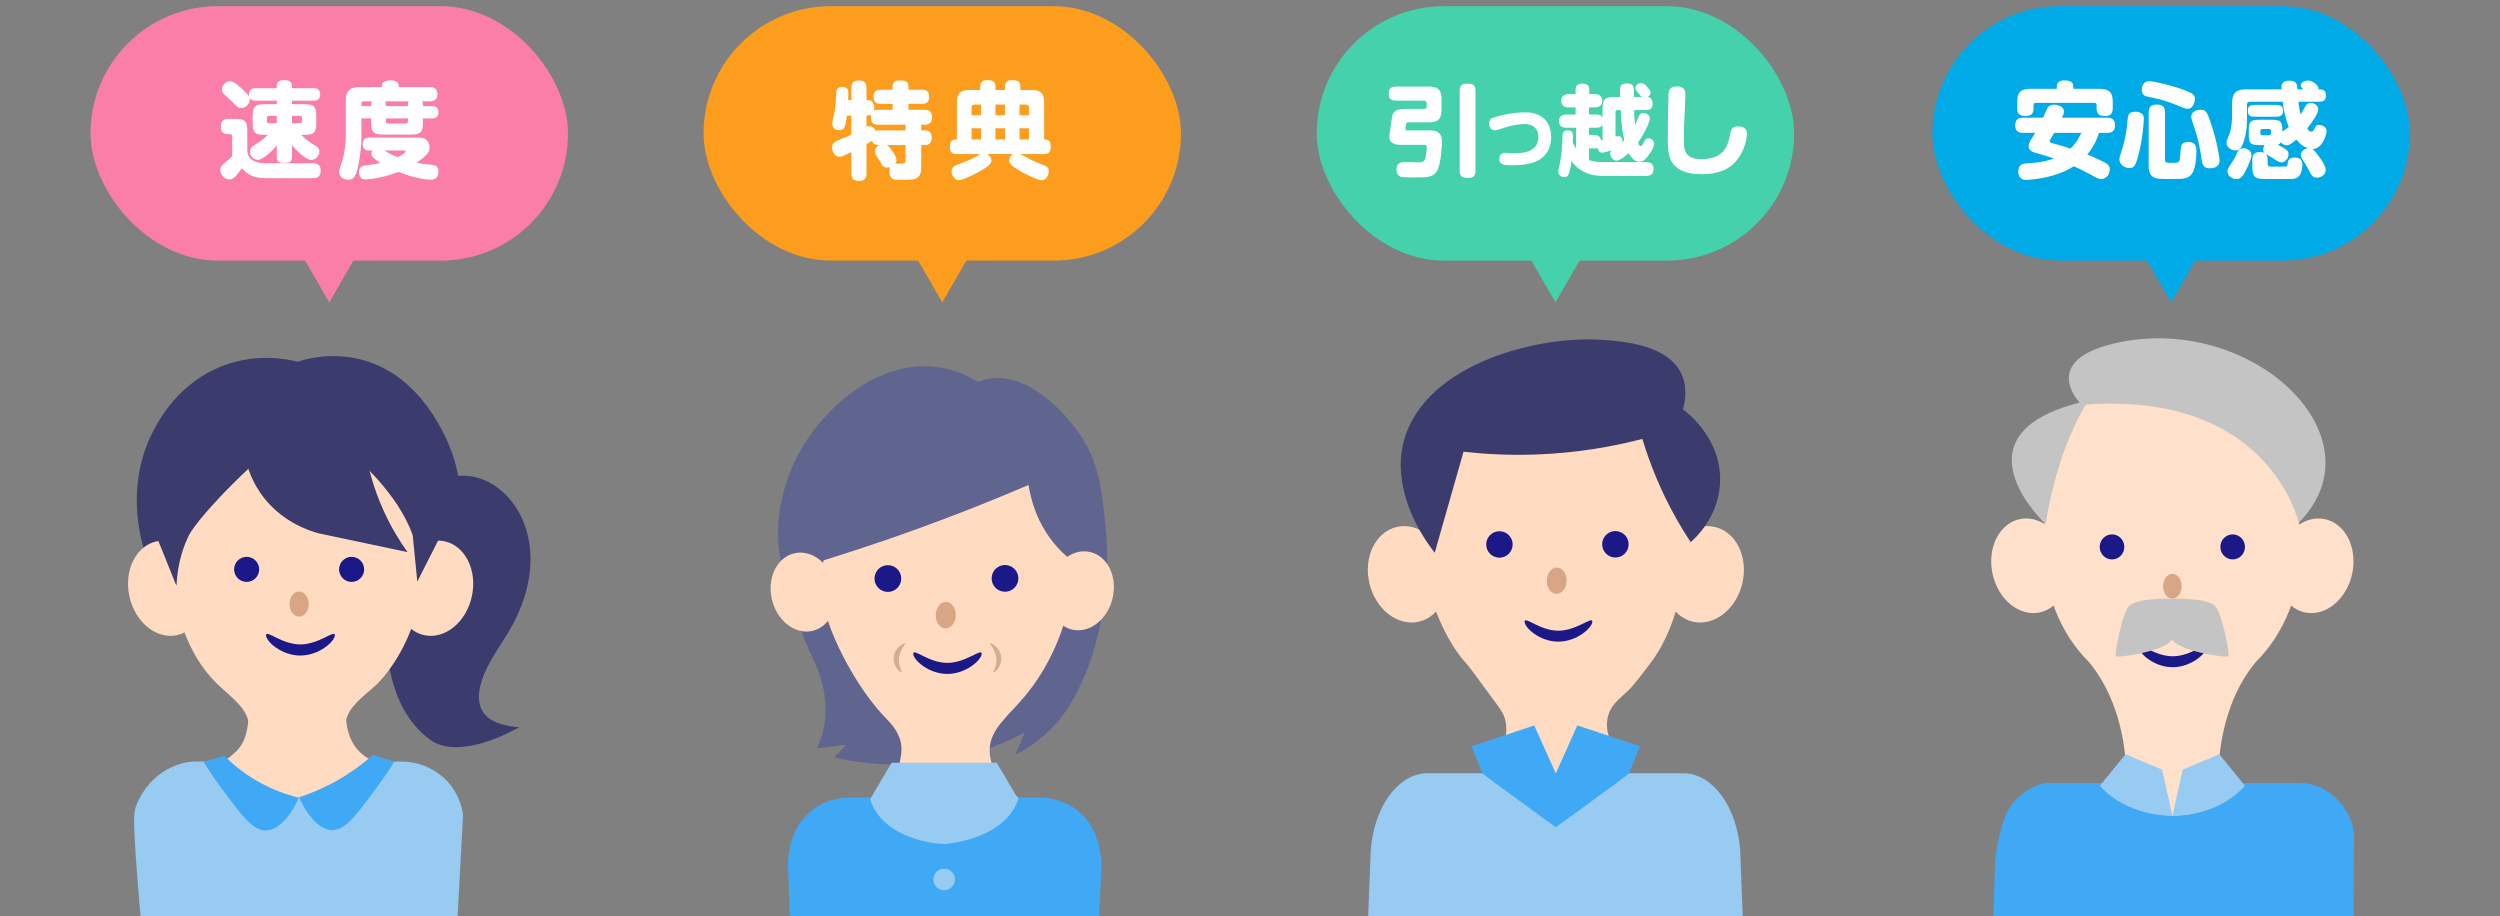 <?xml version="1.0" encoding="UTF-8"?><svg id="_レイヤー_1" xmlns="http://www.w3.org/2000/svg" width="375" height="137.455" xmlns:xlink="http://www.w3.org/1999/xlink" viewBox="0 0 375 137.455"><rect x="0" y="0" width="375" height="137.455" fill="#808080" stroke="none"/><defs><style>.cls-1{fill:#1b1987;}.cls-2{fill:#fff;}.cls-3{fill:#d6ac8f;}.cls-4{fill:#60658f;}.cls-5{fill:#d8a684;}.cls-6{fill:#00aae7;}.cls-7{fill:#3fa9f5;}.cls-8{fill:#3b3b6d;}.cls-9{fill:#fc9d1e;}.cls-10,.cls-11{fill:none;}.cls-12{fill:#97cbf2;}.cls-13{fill:#fb7ea8;}.cls-11{clip-path:url(#clippath);}.cls-14{fill:#ffe0ca;}.cls-15{fill:#45d1ab;}.cls-16{fill:#ffdbc2;}.cls-17{fill:#c4c4c4;}</style><clipPath id="clippath"><rect class="cls-10" width="375" height="137.455"/></clipPath></defs><g class="cls-11"><rect class="cls-13" x="13.581" y=".926" width="71.617" height="38.167" rx="19.084" ry="19.084"/><rect class="cls-9" x="105.531" y=".926" width="71.617" height="38.167" rx="19.084" ry="19.084"/><rect class="cls-15" x="197.507" y=".926" width="71.617" height="38.167" rx="19.084" ry="19.084"/><rect class="cls-6" x="289.864" y=".926" width="71.617" height="38.167" rx="19.084" ry="19.084"/><path class="cls-7" d="m352.911,159.88c.062-11.587.124-23.174.186-34.761-.447-4.277-4.093-7.673-8.114-7.673h-38.249c-2.442.632-3.795,1.877-4.391,2.519-1.564,1.685-2.02,3.638-2.544,5.884-.396,1.697-.519,3.141-.557,4.135-.332,10.694-.663,21.388-.995,32.082,2.217,11.036,4.434,22.071,6.652,33.107h41.863l.014-29.637c2.045-1.885,4.09-3.771,6.135-5.656Z"/><path class="cls-14" d="m306.573,82.269c0-12.377,3.036-26.806,19.279-26.806,10.647,0,19.278,14.429,19.278,26.806,0,6.808-2.615,12.902-6.736,17.011-5.993,7.149-5.61,17.171-5.61,17.171-.004.238.006,1.237.767,2.05.449.479.96.681,1.232.766-.871.702-4.113,3.14-8.894,3.071-4.99-.072-8.25-2.827-9.053-3.547.647-.78,1.295-1.559,1.942-2.339l.142-.792c-.052-2.498-.623-10.431-5.61-16.38-4.122-4.11-6.736-10.204-6.736-17.011Z"/><ellipse class="cls-1" cx="334.902" cy="82.035" rx="1.845" ry="1.879"/><ellipse class="cls-1" cx="316.801" cy="82.035" rx="1.845" ry="1.879"/><ellipse class="cls-5" cx="325.852" cy="87.935" rx="1.384" ry="1.864"/><ellipse class="cls-14" cx="347.238" cy="84.867" rx="7.156" ry="5.712" transform="translate(190.337 406.051) rotate(-77.698)"/><ellipse class="cls-14" cx="304.465" cy="84.867" rx="5.712" ry="7.156" transform="translate(-11.091 66.818) rotate(-12.302)"/><path class="cls-1" d="m325.898,100.082c-2.801,0-5.061-2.096-5.061-2.994s2.26,1.352,5.061,1.352,5.1-2.241,5.1-1.352-2.308,2.994-5.1,2.994Z"/><path class="cls-17" d="m344.802,78.417s-4.245-19.677-31.9-17.739c0,0-4.17,6.11-6.065,17.932,0,0-14.296-13.305,5.112-18.223,0,0-6.343-6.556,6.059-9.063,20.159-4.075,39.385,14.366,26.793,27.093Z"/><path class="cls-12" d="m314.973,117.87l3.858-4.735,5.487,2.31,1.535,6.885s-6.543.349-10.879-4.46Z"/><path class="cls-12" d="m336.753,117.87l-3.858-4.735-5.487,2.31-1.535,6.885s6.543.349,10.879-4.46Z"/><path class="cls-17" d="m325.852,89.799s5.341-.137,6.438,1.129,2.195,7.302,1.975,7.525-6.658-.596-8.267-2.31-.146-6.345-.146-6.345Z"/><path class="cls-17" d="m325.783,89.799s-5.341-.137-6.438,1.129c-1.097,1.267-2.195,7.302-1.975,7.525s6.658-.596,8.267-2.31c1.61-1.714.146-6.345.146-6.345Z"/><path class="cls-12" d="m262.888,176.048l-1.857-48.46c-.467-6.437-3.985-11.379-8.259-11.6h-38.913c-4.274.215-7.792,5.162-8.249,11.6l-1.867,48.46h59.145Z"/><path class="cls-16" d="m253.438,77.798c-.298-4.849-.764-12.411-6.162-16.193-3.894-2.728-8.483-2.18-13.885-1.534-4.694.561-9.675,1.156-13.889,5.004-5.897,5.384-6.083,13.294-6.137,15.586-.189,8.052,3.692,15.875,6.679,18.963.216.224,1.748,2.309,4.81,6.48.221.301.71.981.954,1.988.016.068.258,1.098.08,2.067-.453,2.468-3.464,3.651-3.633,3.715.765.724,5.354,4.922,12.2,4.459,5.417-.366,8.921-3.427,9.928-4.375-.407-.221-2.693-1.51-3.229-4.117-.264-1.283.014-2.316.08-2.544.49-1.712,1.699-2.428,3.26-3.976,0,0,.862-.855,3.22-4.055,2.435-3.305,3.402-6.64,4.174-9.303.677-2.333,1.89-6.653,1.55-12.165Z"/><ellipse class="cls-16" cx="211.181" cy="86.146" rx="5.927" ry="7.296" transform="translate(-14.191 51.129) rotate(-13.36)"/><ellipse class="cls-16" cx="255.578" cy="86.151" rx="7.296" ry="5.927" transform="translate(112.703 314.905) rotate(-76.64)"/><path class="cls-8" d="m215.207,82.918c1.44-5.054,2.881-10.108,4.322-15.163,3.172.359,6.801.562,10.8.423,6.279-.217,11.699-1.213,16.025-2.341,1.084,3.595,2.672,7.649,5.036,11.861.722,1.286,1.464,2.493,2.211,3.623.683-.594,4.116-3.698,4.399-8.798.376-6.795-5.19-10.855-5.556-11.113.374-1.382.659-3.414-.231-5.325-2.036-4.367-8.711-4.875-11.576-5.093-10.511-.8-28.157,4.005-30.333,16.389-.241,1.369-1.149,7.706,4.905,15.536Z"/><circle class="cls-1" cx="242.309" cy="81.644" r="1.984"/><circle class="cls-1" cx="224.915" cy="81.668" r="1.984"/><ellipse class="cls-5" cx="233.506" cy="87.106" rx="1.968" ry="1.488" transform="translate(140.274 318.234) rotate(-88.489)"/><path class="cls-1" d="m233.748,96.246c-2.801,0-5.061-2.096-5.061-2.994s2.26,1.352,5.061,1.352,5.1-2.241,5.1-1.352-2.308,2.994-5.1,2.994Z"/><path class="cls-7" d="m230.138,108.816l3.231,7.197,3.231-7.197,9.411,3.137s-1.615,3.875-1.615,4.014c0,.138-11.028,8.119-11.028,8.119,0,0-11.028-7.981-11.028-8.119,0-.138-1.615-4.014-1.615-4.014l9.411-3.137Z"/><path class="cls-2" d="m47.006,24.479c.708,0,1.102.409,1.102,1.085s-.283,1.164-1.102,1.164h-7.095c-1.919,0-2.8-.55-3.634-1.51-1.038,1.573-1.495,1.699-1.903,1.699-.692,0-1.338-.692-1.338-1.463,0-.346.157-.598.598-.959.583-.488.646-.551,1.196-1.085v-2.879c0-.142-.016-.409-.268-.409h-.409c-.409,0-1.022-.188-1.022-1.07,0-.849.299-1.227,1.164-1.227h.865c1.62,0,1.936.299,1.936,1.951v2.863c0,1.023.928,1.841,2.532,1.841h7.378Zm.048-11.249c.251,0,.976,0,.976.944,0,.928-.74.928-.976.928h-3.257v.519h1.715c1.668,0,1.935.346,1.935,1.951v.708c0,1.636-.299,1.951-1.935,1.951h-.346c.487.456,1.227,1.07,1.746,1.369.692.409.991.613.991,1.133,0,.629-.551,1.258-1.181,1.258-.849,0-2.359-1.51-2.926-2.218v1.793c0,.771-.394.865-1.243.865-.739,0-1.038-.22-1.038-.865v-1.746c-.834.991-2.107,2.155-2.831,2.155-.661,0-1.196-.614-1.196-1.243,0-.535.252-.708,1.212-1.306.566-.346,1.195-.912,1.494-1.195h-.361c-1.652,0-1.936-.315-1.936-1.951v-.708c0-1.636.299-1.951,1.936-1.951h1.683v-.519h-3.225c-.425,0-.708-.158-.834-.441.142.897-.629,1.542-1.259,1.542-.456,0-.551-.094-1.337-.897-.188-.204-1.133-1.054-1.306-1.243-.221-.236-.268-.425-.268-.613,0-.677.646-1.259,1.117-1.259.346,0,.645,0,1.793,1.038.598.535.881.803,1.18,1.259-.157-1.007.362-1.259.913-1.259h3.225v-.251c0-.519.157-.959,1.196-.959,1.085,0,1.085.692,1.085.959v.251h3.257Zm-5.538,5.239v-1.085h-1.227c-.142,0-.252.079-.252.252v.582c0,.157.095.251.252.251h1.227Zm2.281,0h1.243c.157,0,.251-.063.251-.267v-.551c0-.22-.125-.268-.251-.268h-1.243v1.085Z"/><path class="cls-2" d="m63.291,15.197c.11.11.157.268.157.519v.205h1.353c.347,0,.976.047.976.928,0,.913-.708.913-.976.913h-1.353v.472c0,1.652-.314,1.951-1.936,1.951h-3.901c-1.636,0-1.935-.314-1.935-1.951v-.472h-1.463v2.863c0,1.904-.394,3.776-.52,4.405-.33,1.542-.724,1.935-1.432,1.935-.394,0-1.384-.204-1.384-1.18,0-.142.016-.314.047-.393.062-.22.283-.881.377-1.148.394-1.211.566-2.816.566-3.839v-5.254c0-1.652.771-2.092,2.093-2.092h3.319v-.22c0-.472.487-.787,1.29-.787,1.117,0,1.243.614,1.243.787v.22h4.641c.472,0,1.164.094,1.164,1.07,0,1.038-.818,1.07-1.164,1.07h-1.164Zm-7.882,7.378c-.268,0-.991,0-.991-.959,0-.928.629-.975.991-.975h7.252c.504,0,.991,0,1.369.409.173.189.409.535.409,1.039,0,.661-.299,1.211-1.967,2.328.944.173,1.29.205,2.219.299.393.032,1.085.095,1.085,1.007,0,.771-.378,1.227-1.133,1.227-1.447,0-3.492-.613-4.877-1.164-2.155.85-4.295,1.133-4.939,1.133-.928,0-.976-.802-.976-1.101,0-.818.504-.944.976-1.007,1.715-.252,1.903-.268,2.25-.362-1.133-.724-1.354-.991-1.354-1.369,0-.236.11-.393.173-.503h-.487Zm-.865-7.378c-.204,0-.33.079-.33.33v.394h1.463v-.205c0-.173.016-.362.157-.519h-1.29Zm3.115,7.378c.598.394.991.583,1.981.991.692-.314,1.228-.692,1.228-.85,0-.125-.173-.142-.268-.142h-2.941Zm.078-7.378c.079.094.157.188.157.519v.205h3.288v-.205c0-.299.079-.44.157-.519h-3.603Zm.157,2.564v.472c0,.205.095.299.299.299h2.69c.204,0,.299-.094.299-.299v-.472h-3.288Z"/><path class="cls-2" d="m129.976,25.99c0,.393-.047,1.148-1.054,1.148-.818,0-1.211-.268-1.211-1.148v-3.178c-.283.142-1.039.503-1.228.582-.252.094-.378.126-.52.126-.724,0-1.147-.724-1.147-1.385,0-.236,0-.739.865-1.085,1.18-.472,1.306-.519,2.029-.85v-2.863h-.677c-.221,1.762-.378,2.187-1.148,2.187-.504,0-1.054-.314-1.054-.944,0-.283.299-1.51.346-1.762.188-1.101.221-1.998.252-2.832.016-.314.031-.959.928-.959s.896.598.896,1.085c0,.377-.031.755-.031.896h.488v-1.793c0-.299,0-1.148,1.069-1.148.834,0,1.195.315,1.195,1.148v1.809h.205c.535,0,.959.331.959,1.148,0,.205-.031.315-.047.409.205-.11.551-.11.613-.11h2.188v-.897h-1.825c-.314,0-1.038-.016-1.038-1.038,0-.928.534-1.07,1.038-1.07h1.825v-.488c0-.645.377-.913,1.085-.913.803,0,1.29.158,1.29.913v.488h2.077c.33,0,1.038.031,1.038,1.054,0,.881-.504,1.054-1.038,1.054h-2.077v.897h2.438c.33,0,1.102.016,1.102,1.101,0,.975-.566,1.133-1.102,1.133h-.52v.849h.504c.362,0,1.069.032,1.069,1.086,0,.944-.519,1.117-1.069,1.117h-.504v3.319c0,1.904-1.054,1.904-2.689,1.904-1.212,0-1.274-.016-1.416-.063-.629-.236-.677-.96-.677-1.227,0-.315.048-.457.11-.614-.095.032-.221.063-.425.063-.582,0-.739-.299-.991-.771-.078-.157-.535-.818-.613-.959-.095-.142-.252-.393-.252-.724,0-.393.252-.739.724-.928-.456,0-.959,0-1.148-.645-.425.268-.66.394-.834.503v4.374Zm0-6.969c.11-.047.236-.094.44-.094.473,0,.74.267.929.692.095-.031.22-.063.472-.063h4.012v-.849h-4.122c-.55,0-1.085-.173-1.085-1.133,0-.173.016-.283.031-.377-.157.094-.299.125-.472.125h-.205v1.699Zm3.021,2.737c.473.22,1.479,1.652,1.479,2.25,0,.283-.11.44-.189.551.095-.016.803-.016.929-.016.598,0,.613-.205.613-.566v-2.218h-2.832Z"/><path class="cls-2" d="m148.079,23.111c.504.268.629.692.629.975,0,.252-.016.52-1.038,1.196-1.054.692-3.225,1.746-3.87,1.746s-1.054-.787-1.054-1.321c0-.708.487-.881,1.447-1.227.786-.299,1.542-.614,2.187-.976.173-.094.598-.346.708-.393h-3.587c-.314,0-1.022,0-1.022-1.039,0-1.069.487-1.148,1.054-1.148v-5.553c0-1.479.677-1.872,1.856-1.872h1.652v-.488c0-.346.031-.991,1.054-.991.896,0,1.228.251,1.228.991v.488h1.432v-.503c0-.409.078-.975,1.054-.975.881,0,1.243.22,1.243.975v.503h1.698c1.243,0,1.872.44,1.872,1.872v5.553c.394,0,.991,0,.991,1.07,0,.74-.235,1.117-.991,1.117h-3.618c.283.126,1.511.787,1.763.913.707.33,1.242.55,1.872.786.282.11.691.252.691.881,0,.535-.377,1.337-1.069,1.337-.613,0-2.36-.865-3.052-1.258-1.652-.944-1.841-1.29-1.841-1.684,0-.283.142-.724.629-.975h-3.917Zm-.928-7.425h-1.007c-.268,0-.409.142-.409.393v1.196h1.416v-1.589Zm0,3.555h-1.416v1.683h1.416v-1.683Zm3.603-3.555h-1.432v1.589h1.432v-1.589Zm0,3.555h-1.432v1.683h1.432v-1.683Zm2.171-3.555v1.589h1.416v-1.196c0-.268-.158-.393-.409-.393h-1.007Zm1.416,3.555h-1.416v1.683h1.416v-1.683Z"/><path class="cls-2" d="m209.386,15.098c-.267,0-1.082,0-1.082-.994,0-.771.296-1.112,1.082-1.112h5.043c1.127,0,1.795.386,1.795,1.794v1.75c0,1.439-.683,1.81-1.795,1.81h-3.129c-.282,0-.342.074-.356.208-.029.089-.134.697-.134.756,0,.252.223.252.356.252h3.129c.891,0,2.003.044,2.003,1.72,0,.03-.074,3.322-.786,4.435-.579.89-1.498.89-2.996.89-.431,0-1.913.015-2.299-.059-.534-.089-.742-.697-.742-1.142,0-1.098.92-1.098,1.261-1.098.326,0,1.766.044,2.062.044.431,0,.816-.03.994-.593.104-.296.223-1.291.223-1.661,0-.222-.06-.371-.371-.371h-3.44c-.505,0-1.81,0-1.81-1.216,0-.104.386-2.966.475-3.248.281-.919,1.305-.919,1.75-.919h3.011c.252,0,.371-.148.371-.356v-.534c0-.252-.208-.356-.371-.356h-4.242Zm11.939,10.501c0,.578-.178,1.097-1.067,1.097-.223,0-.786-.044-.964-.193-.342-.267-.342-.697-.342-.904v-11.984c0-.534.148-1.083,1.068-1.083.223,0,.786.044.964.178.341.282.341.727.341.905v11.984Z"/><path class="cls-2" d="m225.828,22.921c.111,0,.457.024.593.037.247.024.482.024.717.024,1.36,0,3.609-.161,3.609-2.422,0-1.446-.977-1.953-2.064-1.953-1.137,0-2.348.333-2.966.531-1.125.371-1.261.408-1.471.408-.692,0-.878-.643-.878-1.013,0-.667.408-.828.977-1.001,2.126-.618,3.758-.68,4.351-.68.544,0,2.015,0,3.053,1.075.791.828.927,1.94.927,2.608,0,1.162-.37,2.509-1.718,3.399-1.235.816-3.35.865-4.104.865-1.112,0-1.952-.037-1.952-.952,0-.457.173-.927.927-.927Z"/><path class="cls-2" d="m245.131,16.507c0,.934.06,1.483.134,2.254.104-.208.489-1.231.608-1.439.118-.237.311-.356.593-.356.371,0,1.009.193,1.009.816,0,.312-.52,1.81-1.75,3.56.044.178.148.579.37.579.193,0,.431-.475.505-.623.163-.326.281-.563.652-.563.46,0,.86.385.86.831,0,.682-.786,1.676-.994,1.943-.267.341-.623.742-1.216.742-.757,0-1.29-.683-1.602-1.291-.148.133-1.246,1.142-1.824,1.142-.445,0-.949-.504-.949-1.083,0-.282.133-.4.222-.489-.267.104-1.127.371-1.408.371-.46,0-.653-.4-.728-.712-.104.044-.252.074-.533.074h-.727v1.75c.756.267,1.482.296,2.105.296h6.467c.504,0,1.112.178,1.112,1.038,0,1.039-.86,1.039-1.112,1.039h-6.511c-2.329,0-3.782-.949-4.688-2.225-.296,2.151-.533,2.403-1.082,2.403-.03,0-.905,0-.905-.831,0-.178.03-.252.119-.653.43-1.943.489-3.456.533-4.775.016-.326.06-.756.771-.756.623,0,.786.341.786.845,0,.074-.015.845-.029.994.104.208.237.49.489.875v-3.1h-1.469c-.207,0-1.098,0-1.098-.994s.905-.994,1.098-.994h1.395v-1.068h-1.038c-.208,0-1.112,0-1.112-.994,0-.979.89-.994,1.112-.994h1.038v-.667c0-.475.208-.919,1.038-.919,1.009,0,1.023.682,1.023.919v.667h.846c.207,0,1.098,0,1.098.994s-.905.994-1.098.994h-.89v1.068h1.067c.282,0,.712.029.964.459v-1.216c0-1.572.312-1.869,1.869-1.869h.771c0-.193-.03-.727-.03-.934,0-.519.03-1.098,1.023-1.098.208,0,.815.044.979.445.089.193.089,1.053.089,1.587h1.171c-.147-.119-.207-.208-.756-.905-.148-.193-.193-.296-.193-.43,0-.371.386-.741.846-.741.415,0,.697.296.949.593.4.459.489.608.489.801,0,.252-.148.519-.444.682.133.03.252.03.37.119.327.208.386.638.386.86,0,.979-.727.979-.949.979h-1.824Zm-6.051,3.737c.43,0,.949.089,1.082.831.045-.015.193-.059.223-.059v-2.299c-.223.385-.563.445-.964.445h-1.067v1.083h.727Zm3.545-3.737c-.208,0-.297.119-.297.312v3.663c.074-.029.223-.059.4-.059.415,0,.623.252.667.86.119-.104.163-.148.252-.252-.341-1.483-.489-2.996-.533-4.523h-.489Z"/><path class="cls-2" d="m252.817,14.223c0,.148-.089,2.106-.104,2.403-.104,2.032-.134,2.64-.134,4.346,0,1.483.104,2.892,2.61,2.892,2.596,0,3.842-1.112,4.257-3.396.163-.89.282-1.513,1.261-1.513.223,0,1.335.015,1.335,1.083,0,.653-.267,2.329-1.395,3.841-1.187,1.587-3.04,2.254-5.384,2.254-2.21,0-3.544-.549-4.375-1.676-.4-.534-.727-1.231-.727-3.99,0-1.023.104-6.274.118-6.393.06-.623.268-1.112,1.32-1.112,1.216,0,1.216.919,1.216,1.261Z"/><path class="cls-2" d="m303.445,19.933c-.299,0-1.164-.032-1.164-1.054,0-.818.314-1.227,1.164-1.227h3.021c.204-.409.456-1.085.676-1.479.205-.346.551-.472.96-.472.724,0,1.494.377,1.494,1.007,0,.236-.078.472-.299.944h6.781c.267,0,1.18,0,1.18,1.085,0,.818-.347,1.196-1.18,1.196h-1.228c-.221.676-.645,1.935-1.762,3.241,1.195.472,2.517,1.132,2.722,1.243.283.173.66.409.66,1.007,0,.913-.739,1.432-1.274,1.432-.377,0-.487-.047-1.855-.802-.897-.488-1.825-.928-2.266-1.117-.865.566-1.762.928-2.47,1.18-2.062.708-4.248.865-4.657.865-.252,0-1.211,0-1.211-1.29,0-1.07.755-1.148,1.321-1.196,1.211-.079,2.501-.157,4.043-.724-1.117-.377-1.51-.488-2.815-.865-.3-.094-.991-.283-.991-.991,0-.377.173-.676.408-1.054.205-.315.394-.614.566-.928h-1.824Zm11.562-6.607c1.228,0,1.903.409,1.903,1.903v.991c0,.739-.268,1.18-1.085,1.18-.173,0-.881,0-1.102-.33-.142-.22-.236-.394-.236-.85v-.472c0-.205-.094-.315-.314-.315h-8.825c-.204,0-.314.11-.314.315v.487c0,.44-.063,1.164-1.133,1.164-.976,0-1.321-.314-1.321-1.164v-1.007c0-1.51.708-1.903,1.919-1.903h4.027v-.331c0-.708.487-.928,1.117-.928.817,0,1.353.173,1.353.928v.331h4.012Zm-6.875,6.607c-.173.283-.283.487-.456.787-.188.299-.22.33-.22.425,0,.22.22.283.393.33,1.338.377,1.495.409,2.737.818.897-.881,1.385-1.888,1.605-2.359h-4.06Z"/><path class="cls-2" d="m321.386,17.163c.158.205.189.394.189.708,0,.409-.189,3.335-.944,5.868-.283.959-.472,1.463-1.227,1.463-.598,0-1.495-.44-1.495-1.306,0-.157.016-.331.236-.991.771-2.281.896-3.807.991-4.94.078-.975.33-1.211,1.321-1.211.204,0,.692.125.928.409Zm6.766-.833c-.3,0-.535-.095-1.856-.645-1.621-.677-2.927-.944-3.996-1.148-.425-.079-1.038-.22-1.038-1.054,0-.22.078-1.306,1.132-1.306.566,0,2.675.456,4.5,1.07,2.187.724,2.344,1.007,2.344,1.62,0,.566-.378,1.463-1.085,1.463Zm-3.398,7.661c0,.44.299.44.928.44,1.212,0,1.274,0,1.354-1.133.094-1.164.094-1.306.173-1.494.173-.394.661-.52,1.007-.52,1.243,0,1.243.944,1.243,1.4,0,.913-.11,2.312-.504,3.099-.551,1.07-1.306,1.07-3.319,1.07-1.903,0-2.218-.079-2.454-.189-.85-.377-.881-1.258-.881-1.762v-8.055c0-.488.094-1.164,1.18-1.164,1.211,0,1.274.676,1.274,1.164v7.142Zm6.953-5.302c.818,2.47,1.228,4.846,1.228,5.412,0,1.07-1.086,1.148-1.495,1.148-.881,0-1.069-.566-1.164-1.165-.314-1.998-.472-2.973-1.085-4.814-.488-1.463-.504-1.51-.504-1.762,0-.582.535-1.054,1.385-1.054.786,0,.991.268,1.636,2.234Z"/><path class="cls-2" d="m340.149,24.589c0,.409.283.409.63.409.235,0,2.029,0,2.124-.016.204-.047.22-.189.251-.472.063-.487.236-.881,1.039-.881.645,0,1.164.236,1.164,1.085,0,.472-.11,1.841-1.133,2.061-.331.079-.504.079-1.81.079h-2.674c-1.605,0-1.889-.362-1.889-1.951v-.944c0-.488.11-1.164,1.133-1.164.394,0,.614.11.692.141-.078-.094-.188-.22-.188-.503,0-.251.078-.456.22-.661h-.802c-1.321,0-1.589-.251-1.589-1.589v-.629c0-1.321.251-1.589,1.589-1.589h1.856c1.494,0,1.589.378,1.589,1.762.157-.11.85-.566.975-.677-.456-1.054-.786-2.548-.928-3.791h-4.939c-.252,0-.409.125-.409.409v2.36c0,1.322-.221,2.312-.409,2.958-.44,1.479-.912,1.573-1.321,1.573-.708,0-1.337-.519-1.337-1.117,0-.268.062-.44.299-.991.235-.582.534-1.369.534-3.477v-1.526c0-1.589.739-2.045,2.062-2.045h5.349c-.031-.535-.063-1.306,1.148-1.306,1.164,0,1.211.613,1.242,1.306h.882c-.283-.268-.394-.394-.394-.598,0-.535.786-.724,1.148-.724.708,0,1.667.849,1.525,1.321.504,0,1.117,0,1.117.928,0,.833-.535.928-.976.928h-3.162c.11.865.189,1.384.347,1.919.157-.236.708-1.29.865-1.479.126-.142.377-.268.66-.268.566,0,1.117.456,1.117.991,0,.551-.865,1.856-1.667,2.847.094.142.346.488.613.488.283,0,.44-.362.44-.377.142-.314.268-.645.724-.645.394,0,1.133.252,1.133.913,0,.645-.692,2.722-2.108,2.706.33.22.85.944,1.164,1.4.236.33.818,1.164.818,1.699,0,.865-.834,1.196-1.321,1.196-.646,0-.834-.362-1.29-1.258-.394-.755-.52-.944-.865-1.448-.236-.33-.268-.503-.268-.661,0-.613.613-.991,1.086-1.054-.661-.22-1.148-.566-1.747-1.29-.771.645-1.069.85-1.463.85-.487,0-.724-.299-.834-.441-.204.268-.361.315-.487.346,1.353.739,1.604.913,1.604,1.432,0,.661-.519,1.227-1.038,1.227-.346,0-.598-.173-1.18-.55-.331-.221-.63-.378-1.18-.708.204.236.267.519.267.802v.692Zm-2.422-1.353c0,.456-.457,1.526-.724,2.061-.504,1.007-.834,1.573-1.542,1.573-.724,0-1.337-.582-1.337-1.164,0-.331.078-.44.707-1.4.362-.55.457-.739.85-1.589.174-.362.488-.487.881-.487.189,0,1.165.22,1.165,1.007Zm3.76-7.504c.314,0,.975.047.975.897,0,.771-.534.881-.975.881h-3.367c-.33,0-.943-.031-.943-.834,0-.519.126-.944.943-.944h3.367Zm-.85,3.902c0-.205-.126-.283-.299-.283h-.976c-.188,0-.299.079-.299.283v.362c0,.22.11.299.299.299h.976c.188,0,.299-.095.299-.299v-.362Z"/><polygon class="cls-13" points="49.389 45.352 44.72 37.265 40.052 29.179 49.389 29.179 58.727 29.179 54.058 37.265 49.389 45.352"/><polygon class="cls-9" points="141.339 45.352 136.671 37.265 132.002 29.179 141.339 29.179 150.677 29.179 146.008 37.265 141.339 45.352"/><polygon class="cls-15" points="233.316 45.352 228.647 37.265 223.978 29.179 233.316 29.179 242.653 29.179 237.984 37.265 233.316 45.352"/><polygon class="cls-6" points="325.672 45.352 321.003 37.265 316.335 29.179 325.672 29.179 335.01 29.179 330.341 37.265 325.672 45.352"/><path class="cls-12" d="m68.087,147.749c.451-8.411.903-16.822,1.354-25.233.007-.349-.029-.692-.109-1.032-.269-1.142-.978-3.295-2.945-4.971-1.656-1.411-3.814-2.278-6.078-2.278h-31.301c-.169,0-.338.008-.505.031-1.025.141-3.044.592-4.992,2.227-1.813,1.522-2.714,3.356-3.147,4.531-.111.302-.203.848-.235,1.586-.168,3.842,1.637,22.312,1.9,24.979,1.179,1.86,2.409,2.947,3.129,3.512,10.933,8.574,36.425.367,39.849.233.006,0,.019,0,.039-.002,1.358-.085,2.335-1.687,3.042-3.584Z"/><path class="cls-8" d="m56.114,80.77s3.033-7.035,11.36-9.176c8.327-2.142,17.698,9.975,7.939,24.591-2.525,3.782-4.589,7.753-3.056,10.453,1.004,1.767,3.475,2.294,5.512,2.45-.739.427-9.112,5.143-13.459,1.79-.297-.229-.541-.419-.839-.684-3.566-3.174-4.577-7.452-5.001-9.246-1.807-7.646,1.811-15.22,2.469-16.555"/><path class="cls-8" d="m51.35,99.946c11.098-3.822,23.255-19.244,15.109-35.109-8.147-15.865-21.787-10.577-21.787-10.577-1.897-.464-6.067-1.202-10.764.434-7.1,2.473-10.204,8.561-11.011,10.142-4.468,8.762-2.229,19.615,3.357,26.72,4.066,5.172,9.192,7.452,11.752,8.389,3.243.934,8.183,1.778,13.344,0Z"/><path class="cls-16" d="m51.957,106.323c-.042-1.732-.612-2.8-1.061-3.408-2.717-3.679-10.305-3.098-12.523.054-.542.77-1.051,1.598-1.051,3.354,0,5.032-1.563,6.041-2.412,6.86-.457.441-1.176.96-2.321,1.286.703.753,5.152,5.354,12.317,5.279,7.009-.073,11.309-4.566,12.023-5.337-.732-.179-1.707-.539-2.619-1.302-2.811-2.352-2.405-6.346-2.353-6.786Z"/><path class="cls-16" d="m63.325,85.856c.231-9.156-7.4-22.082-18.57-22.172-11.014-.088-18.895,12.357-18.93,21.44-.012,3.203.929,11.805,6.793,17.498,2.007,1.949,4.8,3.759,4.751,6.51-.04,2.235-1.936,4.023-3.495,5.168,2.457.791,6.154,1.675,10.701,1.646,4.442-.028,8.053-.915,10.477-1.712-1.5-1.222-3.307-3.107-3.255-5.367.063-2.718,2.779-4.395,4.751-6.246,0,0,6.508-6.11,6.777-16.766Z"/><circle class="cls-1" cx="36.998" cy="85.406" r="1.881"/><circle class="cls-1" cx="52.742" cy="85.406" r="1.881"/><ellipse class="cls-5" cx="44.87" cy="90.612" rx="1.443" ry="1.881"/><path class="cls-8" d="m36.668,67.987c.239,1.423.813,3.627,2.328,5.867,2.974,4.395,7.449,5.785,8.841,6.158,4.431.935,8.862,1.87,13.293,2.805-1.189-1.658-2.501-3.781-3.659-6.372-1.504-3.366-2.265-6.445-2.667-8.839"/><ellipse class="cls-16" cx="65.159" cy="88.234" rx="7.203" ry="5.75" transform="translate(-34.932 133.097) rotate(-77.698)"/><ellipse class="cls-16" cx="25.028" cy="88.234" rx="5.75" ry="7.203" transform="translate(-18.225 7.359) rotate(-12.302)"/><path class="cls-8" d="m44.278,59.527c-1.922-.018-7.168-.024-12.176,3.465-8.325,5.799-8.877,16.841-8.877,16.841,1.081,2.681,2.161,5.363,3.242,8.044.166-3.527,1.093-6.033,1.921-7.683,0,0,1.431-2.852,9.043-10.052h0l1.264-1.522h14.589s6.341,5.2,8.624,11.668c.229,2.316.458,4.632.687,6.948,1.067-2.104,2.134-4.207,3.201-6.311.009-1.69-.143-8.742-5.579-14.634-5.563-6.03-12.868-6.736-15.938-6.765Z"/><polygon class="cls-12" points="64.058 180.217 24.976 180.217 29.212 158.181 24.976 130.306 61.94 130.306 58.769 158.181 64.058 180.217"/><path class="cls-7" d="m44.851,119.594c.513,1.109,2.387,4.878,4.955,4.92,1.984.033,3.619-2.193,6.889-6.643,1.084-1.476,1.911-2.75,2.463-3.636-1.075-.332-2.151-.665-3.226-.997-1.309,1.163-3.04,2.504-5.22,3.754-2.174,1.246-4.2,2.061-5.861,2.603Z"/><path class="cls-7" d="m44.847,119.653c-.513,1.109-2.387,4.878-4.955,4.92-1.984.033-3.619-2.193-6.889-6.643-1.084-1.476-1.911-2.75-2.463-3.636,1.035-.313,2.07-.626,3.105-.938,1.102,1.111,2.667,2.468,4.751,3.695,2.47,1.455,4.773,2.201,6.451,2.603Z"/><path class="cls-1" d="m45.047,98.33c-2.845,0-5.14-2.128-5.14-3.041s2.295,1.373,5.14,1.373,5.179-2.276,5.179-1.373-2.344,3.041-5.179,3.041Z"/><path class="cls-4" d="m122.555,112.244c.457-.983,1.049-2.554,1.232-4.565.037-.407.132-1.723-.128-3.508-.29-1.987-.917-3.651-1.581-5.067-2.97-6.326-4.458-12.403-5.027-15.384-1.403-7.352,1.708-13.839,3.011-16.147,3.668-6.503,11.583-13.559,20.304-12.531,2.711.32,4.87,1.347,6.343,2.24.411-.167,1.04-.384,1.826-.496,6.865-.98,12.847,7.49,13.343,8.214,2.971,4.328,3.387,8.478,3.938,13.827.275,2.673,1.058,12.356-3.067,22.392-1.834,4.462-3.721,6.763-5.203,8.224-1.951,1.924-3.918,3.102-5.279,3.794.478-1.116.955-2.231,1.433-3.347-2.895,1.526-7.368,3.449-13.121,4.319-6.603.999-12.076.186-15.459-.592.603-.634,1.207-1.268,1.81-1.902-1.458.176-2.916.351-4.374.527Z"/><path class="cls-16" d="m123.197,88.4c-.583-8.971,7.658-22.334,19.191-22.071,11.099.253,18.726,13.052,18.226,21.966-.234,4.181-2.434,10.697-6.686,15.895-2.697,3.298-5.434,5.104-5.479,8.324-.043,3.099,2.432,5.665,4.517,7.34-.865.774-4.855,4.173-10.832,3.993-4.978-.15-8.338-2.694-9.383-3.555.596-1.012,1.399-2.603,1.912-4.688.532-2.16.743-3.236.382-4.576-.038-.143-.081-.243-.115-.333-.686-1.842-1.743-2.523-3.295-4.331-.451-.525-.854-1.09-1.284-1.634-1.283-1.625-6.726-9.741-7.154-16.331Z"/><path class="cls-4" d="m154.279,72.745c-6.816,2.922-14.091,5.754-21.819,8.401-3.047,1.044-6.051,2.02-9.009,2.933-.131-1.724-.372-7.672,3.67-12.882,6.577-8.48,18.037-6.681,18.738-6.558,6.553,1.145,13.217,5.71,15.459,12.648.99,3.064.873,5.835.625,7.651-1.054-.691-2.27-1.651-3.435-2.967-3.046-3.442-3.929-7.274-4.228-9.226Z"/><ellipse class="cls-16" cx="120.509" cy="88.813" rx="4.85" ry="5.976" transform="translate(-17.261 30.249) rotate(-13.36)"/><ellipse class="cls-16" cx="162.17" cy="88.621" rx="5.976" ry="4.85" transform="translate(38.474 225.925) rotate(-76.64)"/><circle class="cls-1" cx="150.75" cy="86.757" r="2.005"/><circle class="cls-1" cx="133.179" cy="86.781" r="2.005"/><ellipse class="cls-5" cx="141.857" cy="92.274" rx="1.988" ry="1.503" transform="translate(45.875 231.649) rotate(-88.489)"/><path class="cls-1" d="m142.101,101.09c-2.829,0-5.113-2.117-5.113-3.025s2.283,1.366,5.113,1.366,5.152-2.264,5.152-1.366-2.332,3.025-5.152,3.025Z"/><path class="cls-7" d="m163.255,169.667c.651-13.08,1.302-26.161,1.954-39.241.028-.67.012-1.609-.196-2.701-.218-1.141-.707-3.705-2.89-5.725-2.191-2.027-4.795-2.307-5.689-2.362h-29.483c-.872.052-3.479.326-5.689,2.362-2.235,2.059-2.701,4.665-2.89,5.725-.218,1.218-.193,2.253-.133,2.956.416,12.848.832,25.696,1.247,38.544,14.59.147,29.179.295,43.769.442Z"/><path class="cls-12" d="m152.742,119.884l-3.225-5.469h-15.778l-3.225,5.469c1.918,5.974,9.8,6.713,11.12,6.713h.237c.959-.13,8.842-.868,10.884-6.713h-.012Z"/><circle class="cls-12" cx="141.621" cy="131.92" r="1.62"/><path class="cls-3" d="m148.676,96.507c.07.03,1.293.575,1.497,1.931.205,1.365-.819,2.248-.875,2.294-.13.13-.246.13-.246,0,.129-.622,1.114-1.737-.493-4.108-.054-.047-.051-.121-.019-.148.03-.025.095-.02.136.031Z"/><path class="cls-3" d="m135.613,96.507c-.058.022-1.319.535-1.542,1.887-.146.885.208,1.784.92,2.338.13.13.246.13.246,0-.129-.622-1.114-1.737.493-4.108.06-.056.091-.117.075-.143-.018-.028-.099-.026-.192.026Z"/></g></svg>